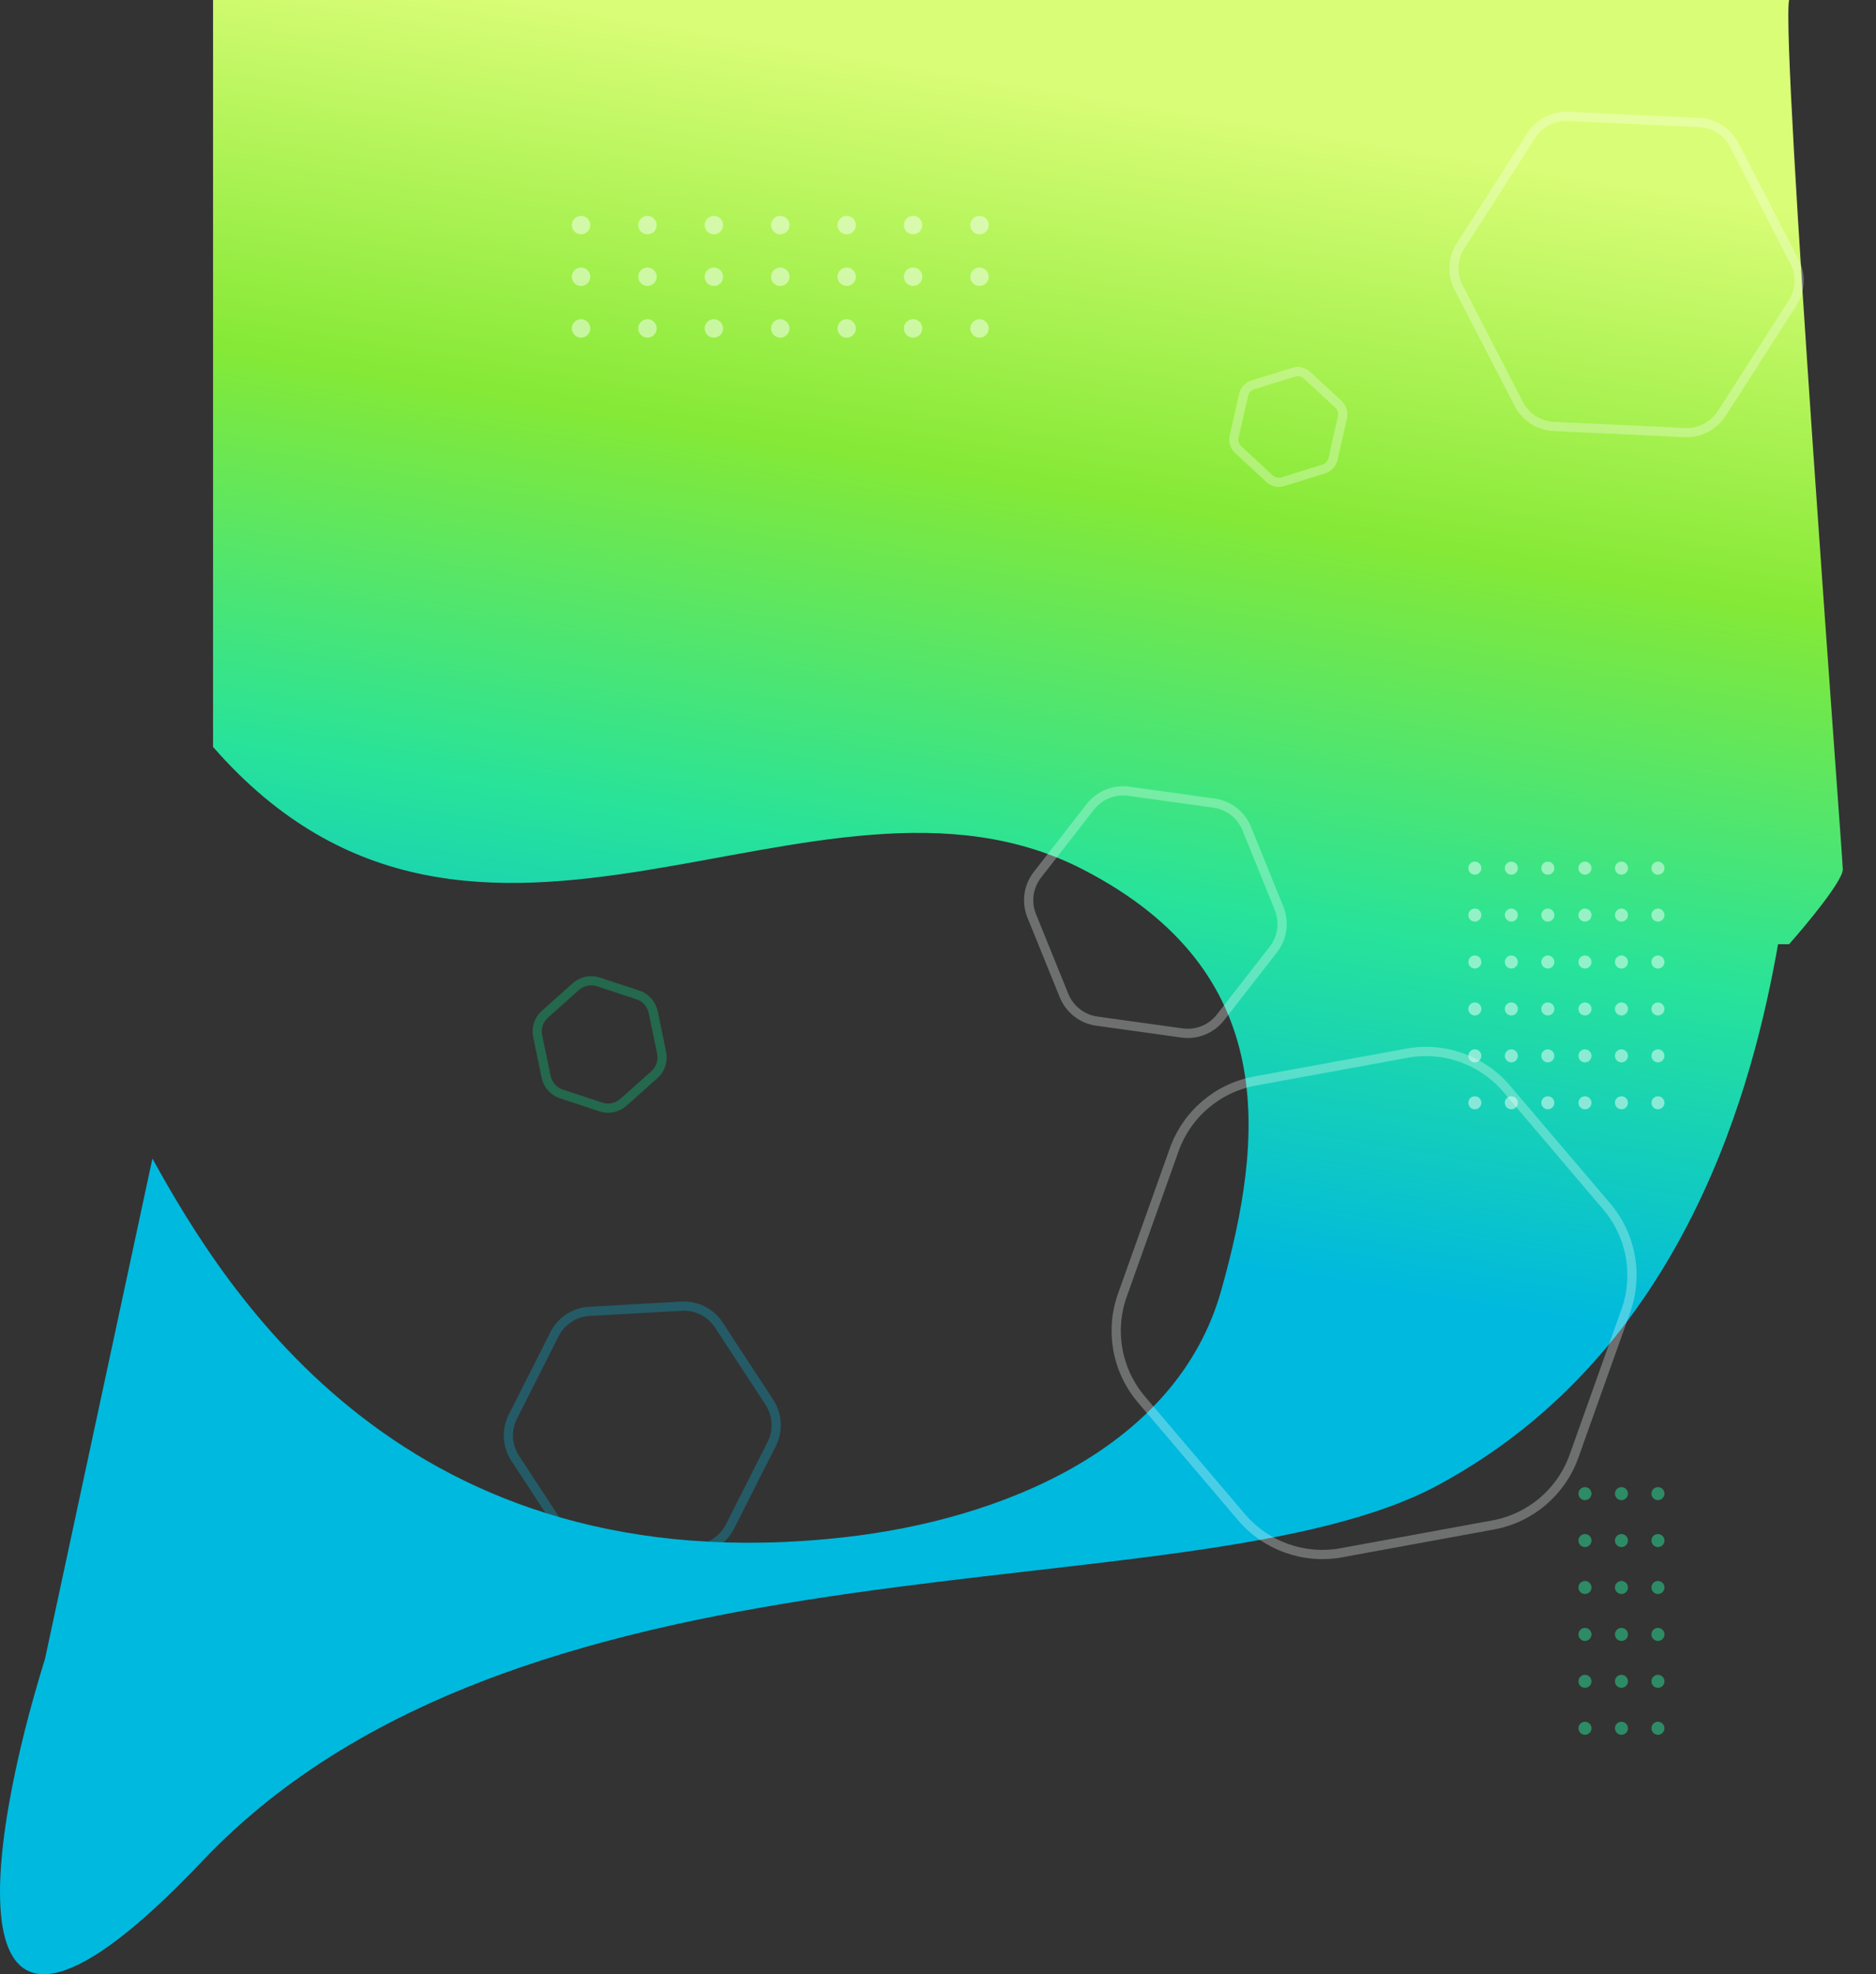 <?xml version="1.0" encoding="UTF-8"?> <svg xmlns="http://www.w3.org/2000/svg" width="1017" height="1070" viewBox="0 0 1017 1070" fill="none"><rect x="0" y="0" width="1017" height="1070" fill="#333333" stroke="none"/> <path d="M779.737 804.843C914.879 731.943 951.049 584.651 963.908 511.751H969.881C979.587 500.804 999 477.366 999 471.196C999 465.026 965.401 22.309 969.881 0H115.5V404.827C259 569 442.134 396.62 587 471.196C694.634 526.606 685.146 617.146 662 699.5C638.085 784.591 543.549 823.608 457.437 833.207C219.507 859.729 122.942 700.698 82.623 627.943L24.385 899.14C-6.559 998.247 -32.808 1158.89 109.751 1008.61C287.949 820.766 644.595 877.743 779.737 804.843Z" fill="url(#paint0_linear)"></path> <path opacity="0.3" d="M816.813 590.137L871.019 653.877C884.328 669.526 888.276 691.086 881.378 710.436L853.281 789.25C846.383 808.6 829.685 822.8 809.479 826.501L727.175 841.575C706.968 845.276 686.322 837.916 673.014 822.267L618.808 758.527C605.499 742.878 601.55 721.317 608.449 701.968L636.546 623.153C643.444 603.804 660.141 589.604 680.348 585.903L762.651 570.829C782.858 567.128 803.504 574.488 816.813 590.137Z" stroke="#F8FFFC" stroke-width="5"></path> <path opacity="0.3" d="M611.929 428.845L658.129 435.277C666.09 436.385 672.856 441.657 675.877 449.106L693.407 492.332C696.428 499.782 695.245 508.277 690.304 514.617L661.635 551.412C656.694 557.753 648.746 560.976 640.784 559.868L594.584 553.436C586.622 552.328 579.857 547.056 576.836 539.607L559.306 496.381C556.285 488.931 557.467 480.436 562.408 474.096L591.078 437.301C596.019 430.96 603.967 427.737 611.929 428.845Z" stroke="#F8FFFC" stroke-width="5"></path> <g opacity="0.5"> <circle cx="799.532" cy="597.7" r="3.532" transform="rotate(-90 799.532 597.7)" fill="#F8FFFC"></circle> <circle cx="799.532" cy="572.266" r="3.532" transform="rotate(-90 799.532 572.266)" fill="#F8FFFC"></circle> <circle cx="799.532" cy="546.833" r="3.532" transform="rotate(-90 799.532 546.833)" fill="#F8FFFC"></circle> <circle cx="799.532" cy="521.399" r="3.532" transform="rotate(-90 799.532 521.399)" fill="#F8FFFC"></circle> <circle cx="799.532" cy="495.966" r="3.532" transform="rotate(-90 799.532 495.966)" fill="#F8FFFC"></circle> <circle cx="799.532" cy="470.532" r="3.532" transform="rotate(-90 799.532 470.532)" fill="#F8FFFC"></circle> <circle cx="819.314" cy="597.7" r="3.532" transform="rotate(-90 819.314 597.7)" fill="#F8FFFC"></circle> <circle cx="819.314" cy="572.266" r="3.532" transform="rotate(-90 819.314 572.266)" fill="#F8FFFC"></circle> <circle cx="819.314" cy="546.833" r="3.532" transform="rotate(-90 819.314 546.833)" fill="#F8FFFC"></circle> <circle cx="819.314" cy="521.399" r="3.532" transform="rotate(-90 819.314 521.399)" fill="#F8FFFC"></circle> <circle cx="819.314" cy="495.966" r="3.532" transform="rotate(-90 819.314 495.966)" fill="#F8FFFC"></circle> <circle cx="819.314" cy="470.532" r="3.532" transform="rotate(-90 819.314 470.532)" fill="#F8FFFC"></circle> <circle cx="839.096" cy="597.7" r="3.532" transform="rotate(-90 839.096 597.7)" fill="#F8FFFC"></circle> <circle cx="839.096" cy="572.266" r="3.532" transform="rotate(-90 839.096 572.266)" fill="#F8FFFC"></circle> <circle cx="839.096" cy="546.833" r="3.532" transform="rotate(-90 839.096 546.833)" fill="#F8FFFC"></circle> <circle cx="839.096" cy="521.399" r="3.532" transform="rotate(-90 839.096 521.399)" fill="#F8FFFC"></circle> <circle cx="839.096" cy="495.966" r="3.532" transform="rotate(-90 839.096 495.966)" fill="#F8FFFC"></circle> <circle cx="839.096" cy="470.532" r="3.532" transform="rotate(-90 839.096 470.532)" fill="#F8FFFC"></circle> </g> <g opacity="0.5"> <circle cx="859.231" cy="597.7" r="3.532" transform="rotate(-90 859.231 597.7)" fill="#F8FFFC"></circle> <circle cx="859.231" cy="572.266" r="3.532" transform="rotate(-90 859.231 572.266)" fill="#F8FFFC"></circle> <circle cx="859.231" cy="546.833" r="3.532" transform="rotate(-90 859.231 546.833)" fill="#F8FFFC"></circle> <circle cx="859.231" cy="521.399" r="3.532" transform="rotate(-90 859.231 521.399)" fill="#F8FFFC"></circle> <circle cx="859.231" cy="495.966" r="3.532" transform="rotate(-90 859.231 495.966)" fill="#F8FFFC"></circle> <circle cx="859.231" cy="470.532" r="3.532" transform="rotate(-90 859.231 470.532)" fill="#F8FFFC"></circle> <circle cx="879.012" cy="597.7" r="3.532" transform="rotate(-90 879.012 597.7)" fill="#F8FFFC"></circle> <circle cx="879.012" cy="572.266" r="3.532" transform="rotate(-90 879.012 572.266)" fill="#F8FFFC"></circle> <circle cx="879.012" cy="546.833" r="3.532" transform="rotate(-90 879.012 546.833)" fill="#F8FFFC"></circle> <circle cx="879.012" cy="521.399" r="3.532" transform="rotate(-90 879.012 521.399)" fill="#F8FFFC"></circle> <circle cx="879.012" cy="495.966" r="3.532" transform="rotate(-90 879.012 495.966)" fill="#F8FFFC"></circle> <circle cx="879.012" cy="470.532" r="3.532" transform="rotate(-90 879.012 470.532)" fill="#F8FFFC"></circle> <circle cx="898.794" cy="597.7" r="3.532" transform="rotate(-90 898.794 597.7)" fill="#F8FFFC"></circle> <circle cx="898.794" cy="572.266" r="3.532" transform="rotate(-90 898.794 572.266)" fill="#F8FFFC"></circle> <circle cx="898.794" cy="546.833" r="3.532" transform="rotate(-90 898.794 546.833)" fill="#F8FFFC"></circle> <circle cx="898.794" cy="521.399" r="3.532" transform="rotate(-90 898.794 521.399)" fill="#F8FFFC"></circle> <circle cx="898.794" cy="495.966" r="3.532" transform="rotate(-90 898.794 495.966)" fill="#F8FFFC"></circle> <circle cx="898.794" cy="470.532" r="3.532" transform="rotate(-90 898.794 470.532)" fill="#F8FFFC"></circle> </g> <path opacity="0.3" d="M913.368 234.45L842.299 231.126C834.269 230.75 827.05 226.119 823.36 218.978L790.704 155.767C787.014 148.626 787.415 140.058 791.755 133.292L830.168 73.406C834.508 66.639 842.129 62.703 850.158 63.078L921.228 66.402C929.258 66.778 936.477 71.409 940.167 78.55L972.823 141.76C976.513 148.902 976.112 157.47 971.772 164.236L933.358 224.122C929.018 230.888 921.398 234.825 913.368 234.45Z" stroke="white" stroke-width="5"></path> <path opacity="0.3" d="M306.748 832.313L279.268 790.324C274.866 783.598 274.387 775.034 278.011 767.859L300.635 723.066C304.259 715.891 311.435 711.194 319.461 710.745L369.565 707.941C377.591 707.492 385.247 711.358 389.649 718.084L417.129 760.074C421.531 766.8 422.01 775.363 418.386 782.539L395.762 827.332C392.138 834.507 384.962 839.204 376.936 839.653L326.832 842.457C318.806 842.906 311.15 839.039 306.748 832.313Z" stroke="#00B9DE" stroke-width="5"></path> <path opacity="0.3" d="M325.732 599.973L304.371 592.92C300.13 591.52 296.959 587.964 296.051 583.592L291.478 561.567C290.57 557.194 292.064 552.669 295.397 549.697L312.185 534.724C315.518 531.752 320.183 530.783 324.424 532.183L345.784 539.235C350.025 540.635 353.197 544.192 354.104 548.564L358.677 570.589C359.585 574.962 358.091 579.486 354.758 582.459L337.971 597.432C334.638 600.404 329.972 601.373 325.732 599.973Z" stroke="#00E289" stroke-width="5"></path> <path opacity="0.3" d="M688.212 259.4L671.283 243.74C669.316 241.92 668.469 239.189 669.061 236.576L674.159 214.085C674.752 211.472 676.693 209.373 679.252 208.58L701.279 201.749C703.839 200.955 706.627 201.587 708.594 203.407L725.523 219.067C727.49 220.887 728.337 223.618 727.744 226.231L722.646 248.722C722.054 251.335 720.112 253.434 717.553 254.228L695.526 261.058C692.967 261.852 690.179 261.22 688.212 259.4Z" stroke="white" stroke-width="5"></path> <g opacity="0.5"> <circle cx="315" cy="122" r="5" fill="#F8FFFC"></circle> <circle cx="351" cy="122" r="5" fill="#F8FFFC"></circle> <circle cx="387" cy="122" r="5" fill="#F8FFFC"></circle> <circle cx="423" cy="122" r="5" fill="#F8FFFC"></circle> <circle cx="459" cy="122" r="5" fill="#F8FFFC"></circle> <circle cx="495" cy="122" r="5" fill="#F8FFFC"></circle> <circle cx="531" cy="122" r="5" fill="#F8FFFC"></circle> <circle cx="315" cy="150" r="5" fill="#F8FFFC"></circle> <circle cx="351" cy="150" r="5" fill="#F8FFFC"></circle> <circle cx="387" cy="150" r="5" fill="#F8FFFC"></circle> <circle cx="423" cy="150" r="5" fill="#F8FFFC"></circle> <circle cx="459" cy="150" r="5" fill="#F8FFFC"></circle> <circle cx="495" cy="150" r="5" fill="#F8FFFC"></circle> <circle cx="531" cy="150" r="5" fill="#F8FFFC"></circle> <circle cx="315" cy="178" r="5" fill="#F8FFFC"></circle> <circle cx="351" cy="178" r="5" fill="#F8FFFC"></circle> <circle cx="387" cy="178" r="5" fill="#F8FFFC"></circle> <circle cx="423" cy="178" r="5" fill="#F8FFFC"></circle> <circle cx="459" cy="178" r="5" fill="#F8FFFC"></circle> <circle cx="495" cy="178" r="5" fill="#F8FFFC"></circle> <circle cx="531" cy="178" r="5" fill="#F8FFFC"></circle> </g> <g opacity="0.5"> <circle cx="859.231" cy="936.7" r="3.532" transform="rotate(-90 859.231 936.7)" fill="#28E399"></circle> <circle cx="859.231" cy="911.267" r="3.532" transform="rotate(-90 859.231 911.267)" fill="#28E399"></circle> <circle cx="859.231" cy="885.833" r="3.532" transform="rotate(-90 859.231 885.833)" fill="#28E399"></circle> <circle cx="859.231" cy="860.4" r="3.532" transform="rotate(-90 859.231 860.4)" fill="#28E399"></circle> <circle cx="859.231" cy="834.966" r="3.532" transform="rotate(-90 859.231 834.966)" fill="#28E399"></circle> <circle cx="859.231" cy="809.532" r="3.532" transform="rotate(-90 859.231 809.532)" fill="#28E399"></circle> <circle cx="879.012" cy="936.7" r="3.532" transform="rotate(-90 879.012 936.7)" fill="#28E399"></circle> <circle cx="879.012" cy="911.267" r="3.532" transform="rotate(-90 879.012 911.267)" fill="#28E399"></circle> <circle cx="879.012" cy="885.833" r="3.532" transform="rotate(-90 879.012 885.833)" fill="#28E399"></circle> <circle cx="879.012" cy="860.4" r="3.532" transform="rotate(-90 879.012 860.4)" fill="#28E399"></circle> <circle cx="879.012" cy="834.966" r="3.532" transform="rotate(-90 879.012 834.966)" fill="#28E399"></circle> <circle cx="879.012" cy="809.532" r="3.532" transform="rotate(-90 879.012 809.532)" fill="#28E399"></circle> <circle cx="898.794" cy="936.7" r="3.532" transform="rotate(-90 898.794 936.7)" fill="#28E399"></circle> <circle cx="898.794" cy="911.267" r="3.532" transform="rotate(-90 898.794 911.267)" fill="#28E399"></circle> <circle cx="898.794" cy="885.833" r="3.532" transform="rotate(-90 898.794 885.833)" fill="#28E399"></circle> <circle cx="898.794" cy="860.4" r="3.532" transform="rotate(-90 898.794 860.4)" fill="#28E399"></circle> <circle cx="898.794" cy="834.966" r="3.532" transform="rotate(-90 898.794 834.966)" fill="#28E399"></circle> <circle cx="898.794" cy="809.532" r="3.532" transform="rotate(-90 898.794 809.532)" fill="#28E399"></circle> </g> <defs> <linearGradient id="paint0_linear" x1="659.283" y1="59.327" x2="557.955" y2="667.447" gradientUnits="userSpaceOnUse"> <stop stop-color="#DAFD77"></stop> <stop offset="0.349" stop-color="#85E936"></stop> <stop offset="0.688" stop-color="#28E399"></stop> <stop offset="1" stop-color="#00B9DE"></stop> </linearGradient> </defs> </svg> 